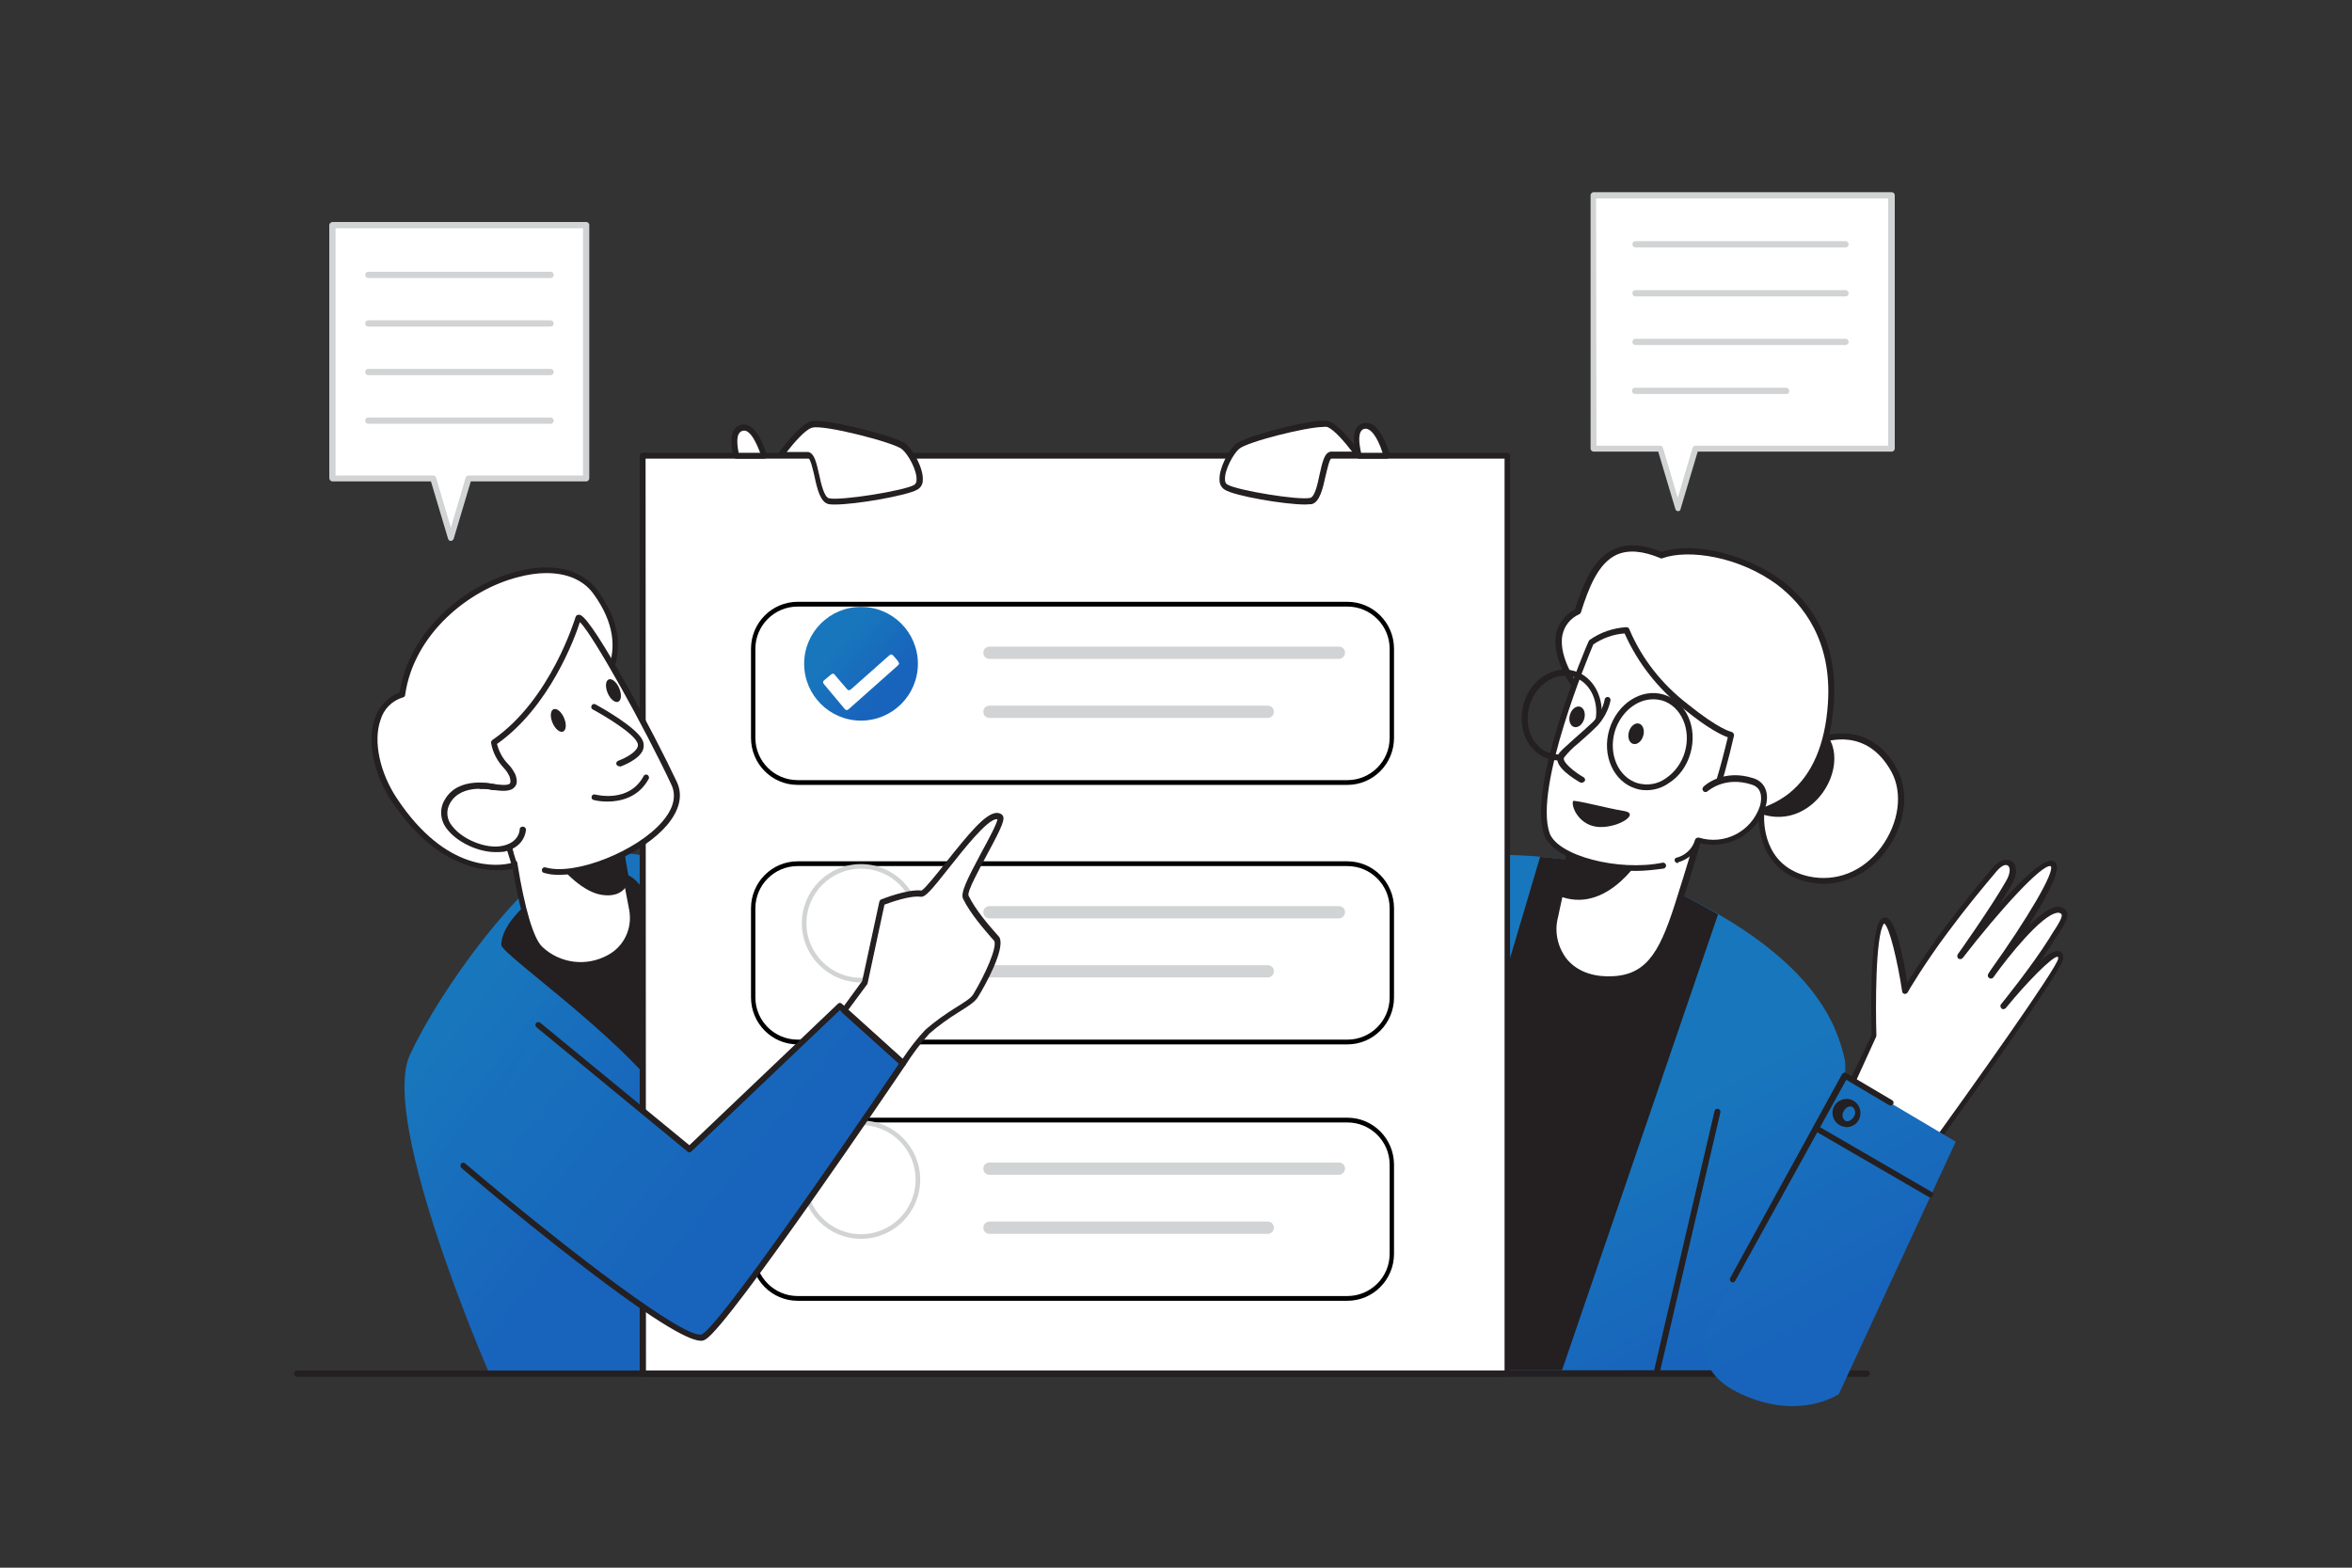 <?xml version="1.0" encoding="UTF-8" standalone="no"?>
<!DOCTYPE svg PUBLIC "-//W3C//DTD SVG 1.1//EN" "http://www.w3.org/Graphics/SVG/1.1/DTD/svg11.dtd">
<svg width="100%" height="100%" viewBox="0 0 720 480" version="1.1" xmlns="http://www.w3.org/2000/svg" xmlns:xlink="http://www.w3.org/1999/xlink" xml:space="preserve" xmlns:serif="http://www.serif.com/" style="fill-rule:evenodd;clip-rule:evenodd;stroke-linecap:round;stroke-linejoin:round;stroke-miterlimit:1.5;">
    <rect x="0" y="0" width="720" height="480" fill="#333333" stroke="none"/>
    <g transform="matrix(1,0,0,1,-2090.6,-3282.44)">
        <g transform="matrix(1,0,0,3.911,0,0)">
            <g transform="matrix(1.127,0,0,0.242,-303.766,304.622)">
                <rect x="2125" y="2213" width="639" height="508" style="fill:none;"/>
                <g transform="matrix(1.062,0,0,4.952,85.317,-2369.13)">
                    <g transform="matrix(1,0,0,0.256,1970,910.836)">
                        <path d="M415.3,242.8C415.3,242.8 427.6,237.4 434.6,250.4C440.9,262 429.2,281.7 412.5,278.1C399.3,275.2 400.6,261.3 400.6,261.3L415.3,242.8Z" style="fill:white;fill-rule:nonzero;"/>
                    </g>
                    <g transform="matrix(1,0,0,0.256,1970,910.836)">
                        <path d="M416.6,279.2C415.2,279.2 413.8,279 412.5,278.7C398.8,275.7 400,261.2 400,261.1C400,261 400.1,260.8 400.2,260.7L414.8,242.2C414.9,242.1 415,242 415.1,242C415.2,241.9 428.1,236.4 435.4,249.9C438.6,255.8 437.5,264.2 432.6,270.7C428.8,276 422.9,279.1 416.6,279.2ZM401.4,261.5C401.3,263.3 401.1,274.7 412.8,277.3C419.8,278.8 426.7,276.1 431.3,269.9C435.9,263.7 436.9,256.1 434,250.7C427.7,239.1 417.3,242.8 415.8,243.3L401.4,261.5Z" style="fill:rgb(36,31,32);fill-rule:nonzero;"/>
                    </g>
                    <g transform="matrix(1,0,0,0.256,1970,910.836)">
                        <path d="M406.2,237.6C406.2,237.6 413.2,233.8 418,242C422.8,250.2 414.1,264.4 402.2,261.8C392.7,259.7 393.7,249.8 393.7,249.8L406.2,237.6Z" style="fill:rgb(36,31,32);fill-rule:nonzero;"/>
                    </g>
                    <g transform="matrix(1,0,0,0.256,1970,910.836)">
                        <path d="M354,230.3C354,230.3 342.4,215.8 353.5,209.9C356.8,199.6 361.1,189.6 375,195.5C386.8,191.3 420.6,200.1 418.3,233.3C415.9,268.1 386.1,261.8 384.8,261.8C383.5,261.8 354,230.3 354,230.3Z" style="fill:white;fill-rule:nonzero;"/>
                    </g>
                    <g transform="matrix(1,0,0,0.256,1970,910.836)">
                        <path d="M391,262.9C389.1,262.9 387.2,262.8 385.4,262.5L384.9,262.4C384.5,262.4 383.3,262.3 353.5,230.7L353.5,230.6C353.2,230.3 346.8,222.2 348.2,215.3C348.8,212.6 350.6,210.4 353,209.2C355.1,202.7 357.6,196.2 363,193.8C366.3,192.3 370.3,192.5 375.2,194.5C384.2,191.5 398,195.9 405.8,201.7C412.6,206.8 420.4,216.4 419.2,233.2C418.4,244.1 415,252.1 408.9,257.1C405.4,260 399.7,262.9 391,262.9ZM385.1,261L385.6,261C397,262.5 404,259.1 407.9,256C413.7,251.3 417,243.6 417.7,233.2C418.8,217.1 411.3,207.9 404.9,203C395.2,195.7 382.1,193.7 375.4,196.1C375.2,196.2 375,196.2 374.9,196.1C370.3,194.2 366.7,193.9 363.7,195.2C358.9,197.4 356.5,203.7 354.5,210C354.4,210.2 354.3,210.3 354.1,210.4C351.9,211.4 350.3,213.3 349.8,215.7C348.6,221.7 354.4,229.3 354.8,229.7C365.9,241.7 383.1,259.8 385.1,261Z" style="fill:rgb(36,31,32);fill-rule:nonzero;"/>
                    </g>
                    <g transform="matrix(1,0,0,0.256,1970,910.836)">
                        <path d="M401.5,403.3L329.1,403.3L326.7,330.8L324.8,272.2C343.5,270.6 362.4,273.9 379.5,281.6C383.2,283.4 386.5,285.1 389.6,286.9C413.8,300.9 419.9,314.4 422,324C424.3,334.9 401.5,403.3 401.5,403.3Z" style="fill:url(#_Linear1);fill-rule:nonzero;"/>
                    </g>
                    <g transform="matrix(1,0,0,0.256,1970,910.836)">
                        <path d="M389.6,287L349.7,403.3L329.1,403.3L326.7,330.8L344.1,272.3C356.4,273.3 368.4,276.4 379.5,281.6C383.2,283.4 386.5,285.2 389.6,287Z" style="fill:rgb(36,31,32);fill-rule:nonzero;"/>
                    </g>
                    <g transform="matrix(1,0,0,0.256,1970,910.836)">
                        <path d="M385.4,264.8C385.4,264.8 383.3,272.3 379.3,284.9C375.1,298.3 371.3,303.8 361.2,303.6C351.1,303.4 346.1,295.6 348,287.6C348.1,286.9 348.5,285 349.1,282.4C350.3,277.2 352.1,269.4 353.5,263.9C354.4,260 355.1,257.3 355.1,257.3L385.4,264.8Z" style="fill:white;fill-rule:nonzero;"/>
                    </g>
                    <g transform="matrix(1,0,0,0.256,1970,910.836)">
                        <path d="M361.6,304.3L361.2,304.3C356.3,304.2 352.2,302.4 349.6,299.1C347.1,295.8 346.2,291.5 347.3,287.4C347.4,286.8 347.8,285.1 348.4,282.2C349.6,277 351.4,269.2 352.8,263.7C353.7,259.8 354.4,257.1 354.4,257.1C354.4,256.9 354.6,256.7 354.7,256.6C354.9,256.5 355.1,256.5 355.3,256.5L385.6,264C386,264.1 386.2,264.5 386.2,264.9C386.2,265 384.1,272.5 380.1,285C375.9,298.1 372,304.3 361.6,304.3ZM355.6,258.1C355.3,259.2 354.8,261.3 354.2,264C352.9,269.6 351,277.3 349.8,282.5C349.2,285.3 348.8,287 348.7,287.6C347.7,291.2 348.5,295.1 350.7,298.1C353,301.1 356.7,302.7 361.1,302.8C370.9,303 374.4,297.3 378.5,284.6C381.8,274.3 383.8,267.4 384.4,265.2L355.6,258.1Z" style="fill:rgb(36,31,32);fill-rule:nonzero;"/>
                    </g>
                    <g transform="matrix(1,0,0,0.256,1970,910.836)">
                        <path d="M370.5,271.5C370.5,271.5 362,286.6 349.8,282.6L349.1,282.4C350.3,277.2 352.1,269.4 353.5,263.9C354.3,263.1 354.8,262.6 354.8,262.6L370.5,271.5Z" style="fill:rgb(36,31,32);fill-rule:nonzero;"/>
                    </g>
                    <g transform="matrix(1,0,0,0.256,1970,910.836)">
                        <path d="M357.2,217.5C357.2,217.5 341.6,253.8 345.8,266.3C349,275.6 380.5,279.2 384.6,268.3C390.8,251.6 392.9,241 392.9,241C392.9,241 390,240.7 381.3,233.8C374.7,228.7 369.4,222 366.2,214.3C363,214.6 359.9,215.7 357.2,217.5Z" style="fill:white;fill-rule:nonzero;"/>
                    </g>
                    <g transform="matrix(1,0,0,0.256,1970,910.836)">
                        <path d="M368.6,275.9C358.5,275.9 347.1,272.3 345.1,266.7C340.8,254 355.8,218.8 356.5,217.3C356.6,217.2 356.6,217.1 356.7,217C359.5,215 362.8,213.9 366.2,213.7C366.5,213.7 366.8,213.9 366.9,214.2C370.1,221.8 375.3,228.3 381.8,233.3C390,239.9 393,240.4 393,240.4C393.4,240.5 393.7,240.9 393.7,241.3C392.3,247.4 390.7,253.4 388.6,259.4C388.5,259.8 388,260 387.7,259.9C387.3,259.8 387.1,259.3 387.2,259C390.2,250 391.6,243.8 392.1,241.8C390.7,241.3 387.3,239.8 380.9,234.6C374.3,229.5 369.1,222.9 365.7,215.3C362.8,215.5 360.1,216.5 357.7,218.1C356.5,220.9 342.5,254.5 346.5,266.2C348.5,272 364.1,276.1 375.4,273.8C375.8,273.7 376.2,274 376.3,274.4C376.4,274.8 376.1,275.2 375.7,275.3C373.4,275.6 371,275.9 368.6,275.9Z" style="fill:rgb(36,31,32);fill-rule:nonzero;"/>
                    </g>
                    <g transform="matrix(1,0,0,0.256,1970,910.836)">
                        <path d="M386.5,255C386.5,255 391,250.7 398.5,253.2C406,255.7 397.6,272 384.4,268.1C383.6,270.6 381.7,272.5 379.2,273.2" style="fill:white;fill-rule:nonzero;"/>
                    </g>
                    <g transform="matrix(1,0,0,0.256,1970,910.836)">
                        <path d="M379.3,273.9C378.9,273.9 378.5,273.6 378.5,273.2C378.5,272.8 378.7,272.5 379.1,272.5C381.3,271.9 383.1,270.2 383.7,268C383.8,267.8 383.9,267.6 384.1,267.5C384.3,267.4 384.5,267.4 384.7,267.4C391.2,269.4 398.1,265.9 400.3,259.4C400.6,258.4 401.4,254.9 398.3,253.9C391.3,251.6 387.1,255.5 387,255.5C386.7,255.8 386.3,255.9 385.9,255.6C385.6,255.3 385.5,254.9 385.8,254.5C385.9,254.4 385.9,254.4 386,254.3C386.2,254.1 391,249.7 398.8,252.3C401.7,253.3 402.8,256.2 401.7,259.7C399.3,266.6 392,270.6 384.9,268.8C384,271.2 381.9,273 379.4,273.7C379.4,273.9 379.3,273.9 379.3,273.9Z" style="fill:rgb(36,31,32);fill-rule:nonzero;"/>
                    </g>
                    <g transform="matrix(1,0,0,0.256,1970,910.836)">
                        <path d="M352.5,258.1C352.6,257.6 361.6,260 365.5,260.6C369.7,261.2 364.5,264.8 359.4,264.7C354.3,264.6 352,259.7 352.5,258.1Z" style="fill:rgb(36,31,32);fill-rule:nonzero;"/>
                    </g>
                    <g transform="matrix(1,0,0,0.256,1970,910.836)">
                        <path d="M371.3,255.3C370.4,255.3 369.5,255.2 368.6,254.9C362.9,253.2 359.8,246.4 361.8,239.8C363.8,233.2 370,229.2 375.7,230.9C381.4,232.6 384.5,239.3 382.5,246C381.6,249.1 379.7,251.8 377,253.5C375.3,254.7 373.3,255.3 371.3,255.3ZM373,232.1C368.8,232.1 364.7,235.4 363.2,240.3C361.5,246.1 364.1,252 369,253.5C371.5,254.2 374.1,253.8 376.2,252.3C378.6,250.7 380.3,248.3 381.1,245.6C382.8,239.8 380.2,233.9 375.3,232.4C374.5,232.2 373.8,232.1 373,232.1Z" style="fill:rgb(36,31,32);fill-rule:nonzero;"/>
                    </g>
                    <g transform="matrix(0.285,-0.245,0.959,0.073,2002.47,1045.22)">
                        <ellipse cx="368.6" cy="241" rx="2.7" ry="1.9" style="fill:rgb(36,31,32);"/>
                    </g>
                    <g transform="matrix(0.285,-0.245,0.959,0.073,1995.8,1040.73)">
                        <ellipse cx="353.5" cy="236.7" rx="2.7" ry="1.9" style="fill:rgb(36,31,32);"/>
                    </g>
                    <g transform="matrix(1,0,0,0.256,1970,910.836)">
                        <path d="M348.8,247.7C348,247.7 347.1,247.6 346.3,247.3C340.9,245.7 338.1,239.4 339.9,233.2C341.7,227 347.6,223.3 352.9,224.9C357.7,226.3 360.6,231.7 359.7,237.4C359.6,237.8 359.3,238.1 358.9,238C358.5,237.9 358.2,237.6 358.3,237.2C359.1,232.3 356.7,227.6 352.6,226.4C348,225 343,228.3 341.4,233.7C339.8,239.1 342.2,244.6 346.8,245.9C347.6,246.1 348.4,246.2 349.3,246.2C349.7,246.2 350.1,246.5 350.1,246.9C350.1,247.3 349.8,247.7 349.4,247.7L348.8,247.7Z" style="fill:rgb(36,31,32);fill-rule:nonzero;"/>
                    </g>
                    <g transform="matrix(1,0,0,0.256,1970,910.836)">
                        <path d="M354.7,253.4C354.6,253.4 354.4,253.4 354.3,253.3C353.1,252.6 347.2,249.2 348.7,246.3C349.1,245.4 350.5,244.3 352.8,242.2C354.4,240.8 356.1,239.3 357.7,237.8C359.1,236.2 360.2,234.3 360.6,232.2C360.6,231.8 361,231.5 361.4,231.5C361.8,231.5 362.1,231.9 362.1,232.3L362.1,232.4C361.6,234.8 360.4,237 358.8,238.8C357.2,240.4 355.4,242 353.9,243.3C352.5,244.4 351.3,245.6 350.2,247C349.7,248.1 352.8,250.6 355.2,252C355.6,252.2 355.7,252.7 355.5,253C355.2,253.3 354.9,253.4 354.7,253.4Z" style="fill:rgb(36,31,32);fill-rule:nonzero;"/>
                    </g>
                    <g transform="matrix(1,0,0,0.256,1970,910.836)">
                        <path d="M373.9,404.9L373.7,404.9C373.3,404.8 373.1,404.4 373.1,404L388.7,337.2C388.8,336.8 389.2,336.5 389.6,336.6C390,336.7 390.3,337.1 390.2,337.5L374.6,404.3C374.5,404.7 374.2,404.9 373.9,404.9Z" style="fill:rgb(36,31,32);fill-rule:nonzero;"/>
                    </g>
                    <g transform="matrix(1,0,0,0.256,1970,910.836)">
                        <path d="M129.1,275.7C129.1,275.7 107.7,267.8 95.8,272.7C83.9,277.6 62.8,305.9 55,322.9C47.2,339.9 75.4,404.3 75.4,404.3L140.5,404.3L129.1,275.7Z" style="fill:url(#_Linear2);fill-rule:nonzero;"/>
                    </g>
                    <g transform="matrix(1,0,0,0.256,1970,910.836)">
                        <path d="M86.6,282.9C86.6,282.9 78.4,289 78.4,294.8C78.4,297.3 114.2,321.8 122.7,338.2L126.8,310.9C126.8,310.9 118.3,279.8 110.8,277C103.3,274.2 86.6,282.9 86.6,282.9Z" style="fill:rgb(36,31,32);fill-rule:nonzero;"/>
                    </g>
                    <g transform="matrix(1,0,0,0.256,1970,910.836)">
                        <rect x="114.6" y="169.9" width="221.1" height="234.3" style="fill:white;"/>
                    </g>
                    <g transform="matrix(1,0,0,0.256,1970,910.836)">
                        <path d="M335.7,405L114.6,405C114.2,405 113.8,404.7 113.8,404.2L113.8,170C113.8,169.6 114.1,169.3 114.5,169.2L335.6,169.2C336,169.2 336.4,169.5 336.4,170L336.4,404.2C336.4,404.6 336.1,405 335.7,405ZM115.4,403.5L335,403.5L335,170.7L115.3,170.7L115.4,403.5Z" style="fill:rgb(36,31,32);fill-rule:nonzero;"/>
                    </g>
                    <g transform="matrix(1,0,0,0.256,1970,910.836)">
                        <rect x="122.3" y="177.7" width="205.6" height="218.8" style="fill:white;"/>
                    </g>
                    <g transform="matrix(0.746,0,0,0.746,-384.433,349.789)">
                        <g transform="matrix(0.92,0,0,0.256,288.528,5.219)">
                            <path d="M3563,3211.25L3563,3241.75C3563,3250.17 3555.57,3257 3546.43,3257L3341.57,3257C3332.43,3257 3325,3250.17 3325,3241.75L3325,3211.25C3325,3202.83 3332.43,3196 3341.57,3196L3546.43,3196C3555.57,3196 3563,3202.83 3563,3211.25Z" style="fill:none;stroke:black;stroke-width:1.63px;"/>
                        </g>
                        <g transform="matrix(1,0,0,0.256,3137.74,784.512)">
                            <path d="M410.6,170.6L290.8,170.6C289.6,170.6 288.7,169.7 288.7,168.5C288.7,167.3 289.6,166.4 290.8,166.4L410.6,166.4C411.8,166.4 412.7,167.3 412.7,168.5C412.7,169.6 411.7,170.6 410.6,170.6Z" style="fill:rgb(209,211,212);fill-rule:nonzero;"/>
                        </g>
                        <g transform="matrix(1,0,0,0.256,3140.44,784.512)">
                            <path d="M383.5,190.8L288.1,190.8C286.9,190.8 286,189.9 286,188.7C286,187.5 286.9,186.6 288.1,186.6L383.5,186.6C384.7,186.6 385.6,187.5 385.6,188.7C385.6,189.8 384.7,190.8 383.5,190.8Z" style="fill:rgb(209,211,212);fill-rule:nonzero;"/>
                        </g>
                        <g transform="matrix(1.625,0,0,0.415,-2104.75,-516.404)">
                            <circle cx="3378" cy="3241" r="12" style="fill:url(#_Linear3);"/>
                        </g>
                        <g transform="matrix(1,0,0,0.256,3131.52,784.371)">
                            <path d="M266,172.9C265.9,173.1 265.7,173.3 265.5,173.5L248.8,188.3C248.2,188.8 247.8,188.8 247.4,188.3L240.2,179.7C239.8,179.2 239.9,178.8 240.4,178.4L242.7,176.5C243.2,176.1 243.6,176.1 243.9,176.5C245.3,178.2 246.8,179.9 248.2,181.5C248.6,182 249,182 249.6,181.5L262.6,170C263.2,169.5 263.6,169.5 264,170C264.6,170.6 265.1,171.3 265.7,172C265.8,172.2 265.9,172.4 266,172.6L266,172.9Z" style="fill:white;fill-rule:nonzero;"/>
                        </g>
                    </g>
                    <g transform="matrix(0.746,0,0,0.746,-384.433,366.742)">
                        <g transform="matrix(0.92,0,0,0.256,288.528,5.219)">
                            <path d="M3563,3211.25L3563,3241.75C3563,3250.17 3555.57,3257 3546.43,3257L3341.57,3257C3332.43,3257 3325,3250.17 3325,3241.75L3325,3211.25C3325,3202.83 3332.43,3196 3341.57,3196L3546.43,3196C3555.57,3196 3563,3202.83 3563,3211.25Z" style="fill:none;stroke:black;stroke-width:1.63px;"/>
                        </g>
                        <g transform="matrix(1,0,0,0.256,3137.74,784.512)">
                            <path d="M410.6,170.6L290.8,170.6C289.6,170.6 288.7,169.7 288.7,168.5C288.7,167.3 289.6,166.4 290.8,166.4L410.6,166.4C411.8,166.4 412.7,167.3 412.7,168.5C412.7,169.6 411.7,170.6 410.6,170.6Z" style="fill:rgb(209,211,212);fill-rule:nonzero;"/>
                        </g>
                        <g transform="matrix(1,0,0,0.256,3140.44,784.512)">
                            <path d="M383.5,190.8L288.1,190.8C286.9,190.8 286,189.9 286,188.7C286,187.5 286.9,186.6 288.1,186.6L383.5,186.6C384.7,186.6 385.6,187.5 385.6,188.7C385.6,189.8 384.7,190.8 383.5,190.8Z" style="fill:rgb(209,211,212);fill-rule:nonzero;"/>
                        </g>
                        <g transform="matrix(1.625,0,0,0.415,-2104.75,-516.404)">
                            <circle cx="3378" cy="3241" r="12" style="fill:none;stroke:rgb(209,211,212);stroke-width:0.97px;"/>
                        </g>
                        <g transform="matrix(1,0,0,0.256,3131.52,784.371)">
                            <path d="M266,172.9C265.9,173.1 265.7,173.3 265.5,173.5L248.8,188.3C248.2,188.8 247.8,188.8 247.4,188.3L240.2,179.7C239.8,179.2 239.9,178.8 240.4,178.4L242.7,176.5C243.2,176.1 243.6,176.1 243.9,176.5C245.3,178.2 246.8,179.9 248.2,181.5C248.6,182 249,182 249.6,181.5L262.6,170C263.2,169.5 263.6,169.5 264,170C264.6,170.6 265.1,171.3 265.7,172C265.8,172.2 265.9,172.4 266,172.6L266,172.9Z" style="fill:white;fill-rule:nonzero;"/>
                        </g>
                    </g>
                    <g transform="matrix(0.746,0,0,0.746,-384.433,383.491)">
                        <g transform="matrix(0.92,0,0,0.256,288.528,5.219)">
                            <path d="M3563,3211.25L3563,3241.75C3563,3250.17 3555.57,3257 3546.43,3257L3341.57,3257C3332.43,3257 3325,3250.17 3325,3241.75L3325,3211.25C3325,3202.83 3332.43,3196 3341.57,3196L3546.43,3196C3555.57,3196 3563,3202.83 3563,3211.25Z" style="fill:none;stroke:black;stroke-width:1.63px;"/>
                        </g>
                        <g transform="matrix(1,0,0,0.256,3137.74,784.512)">
                            <path d="M410.6,170.6L290.8,170.6C289.6,170.6 288.7,169.7 288.7,168.5C288.7,167.3 289.6,166.4 290.8,166.4L410.6,166.4C411.8,166.4 412.7,167.3 412.7,168.5C412.7,169.6 411.7,170.6 410.6,170.6Z" style="fill:rgb(209,211,212);fill-rule:nonzero;"/>
                        </g>
                        <g transform="matrix(1,0,0,0.256,3140.44,784.512)">
                            <path d="M383.5,190.8L288.1,190.8C286.9,190.8 286,189.9 286,188.7C286,187.5 286.9,186.6 288.1,186.6L383.5,186.6C384.7,186.6 385.6,187.5 385.6,188.7C385.6,189.8 384.7,190.8 383.5,190.8Z" style="fill:rgb(209,211,212);fill-rule:nonzero;"/>
                        </g>
                        <g transform="matrix(1.625,0,0,0.415,-2104.75,-516.404)">
                            <circle cx="3378" cy="3241" r="12" style="fill:none;stroke:rgb(209,211,212);stroke-width:0.97px;"/>
                        </g>
                        <g transform="matrix(1,0,0,0.256,3131.52,784.371)">
                            <path d="M266,172.9C265.9,173.1 265.7,173.3 265.5,173.5L248.8,188.3C248.2,188.8 247.8,188.8 247.4,188.3L240.2,179.7C239.8,179.2 239.9,178.8 240.4,178.4L242.7,176.5C243.2,176.1 243.6,176.1 243.9,176.5C245.3,178.2 246.8,179.9 248.2,181.5C248.6,182 249,182 249.6,181.5L262.6,170C263.2,169.5 263.6,169.5 264,170C264.6,170.6 265.1,171.3 265.7,172C265.8,172.2 265.9,172.4 266,172.6L266,172.9Z" style="fill:white;fill-rule:nonzero;"/>
                        </g>
                    </g>
                    <g transform="matrix(1,0,0,0.256,1970,910.836)">
                        <path d="M427.6,405L26.2,405C25.8,405 25.4,404.7 25.4,404.2C25.4,403.7 25.7,403.4 26.2,403.4L427.6,403.4C428,403.4 428.4,403.7 428.4,404.2C428.4,404.7 428,405 427.6,405Z" style="fill:rgb(36,31,32);fill-rule:nonzero;"/>
                    </g>
                    <g transform="matrix(1,0,0,0.256,1970,910.836)">
                        <path d="M87.9,315.3L126.6,347L165.1,310.4L181.3,325C181.3,325 136.4,391.3 130.4,394.8C124.4,398.3 68.8,351.1 68.8,351.1" style="fill:url(#_Linear4);fill-rule:nonzero;"/>
                    </g>
                    <g transform="matrix(1,0,0,0.256,1970,910.836)">
                        <path d="M181.2,325C183.1,322.1 185.2,319.4 187.5,316.8C192.6,312.2 198.4,310 199.8,307.7C202.3,303.6 206.2,295.8 205.3,293.4C205.1,293 199.7,287.5 197.3,282.5C196.1,280.1 207.4,263.4 206.1,262.1C202.6,258.7 188.2,281.9 186,281.6C182.5,281.1 175.9,283.8 175.9,283.8L171.5,304.2L166.2,311.4L181.2,325Z" style="fill:white;fill-rule:nonzero;"/>
                    </g>
                    <g transform="matrix(1,0,0,0.256,1970,910.836)">
                        <path d="M181.2,325.8C181,325.8 180.8,325.7 180.7,325.6L165.6,312.1C165.3,311.8 165.3,311.4 165.5,311.1L170.7,304L175.1,283.7C175.2,283.5 175.3,283.3 175.5,283.2C175.8,283.1 182.2,280.5 185.9,280.9C186.7,280.5 189.6,276.9 191.9,274C197.8,266.6 202.1,261.3 205,261.1C205.6,261.1 206.1,261.2 206.5,261.6C207.4,262.5 206.6,264.4 202.7,271.6C200.8,275.2 197.5,281.1 197.9,282.2C199.7,285.9 203.2,289.9 204.9,291.8C205.7,292.7 205.9,292.9 205.9,293.1C207.1,296.1 202.3,304.9 200.3,308.1C199.5,309.4 197.7,310.5 195.3,312C192.7,313.6 190.2,315.4 187.9,317.4C185.6,319.9 183.6,322.6 181.8,325.4C181.7,325.6 181.5,325.7 181.2,325.8ZM167.1,311.4L181,323.9C182.8,321.2 184.7,318.7 186.9,316.4C189.3,314.3 191.9,312.5 194.6,310.8C196.7,309.5 198.5,308.4 199.1,307.4C202.2,302.3 205.2,295.5 204.5,293.8C204.5,293.8 204.1,293.3 203.7,292.9C202,290.9 198.4,286.9 196.5,283C195.8,281.5 197.5,278.1 201.3,271C203,267.9 205.2,263.8 205.3,262.7L205,262.7C202.6,262.9 196.8,270.2 193,275C188.4,280.8 186.9,282.6 185.7,282.5C182.9,282.1 177.8,284 176.4,284.5L172.1,304.5C172.1,304.6 172,304.7 172,304.8L167.1,311.4Z" style="fill:rgb(36,31,32);fill-rule:nonzero;"/>
                    </g>
                    <g transform="matrix(1,0,0,0.256,1970,910.836)">
                        <path d="M129.5,395.8C127.1,395.8 120.3,393.1 96.8,374.9C82.3,363.7 68.4,351.9 68.2,351.7C67.9,351.4 67.9,351 68.1,350.6C68.4,350.3 68.8,350.3 69.1,350.5C95.9,373.2 126.3,396.2 129.8,394.1C134.4,391.5 164.5,348.1 180.1,325.1L165,311.4L127,347.5C126.7,347.8 126.3,347.8 126,347.5L87.4,315.8C87.1,315.5 87,315.1 87.3,314.7C87.6,314.4 88,314.4 88.3,314.6L126.5,345.9L164.5,309.8C164.8,309.5 165.2,309.5 165.5,309.8L181.7,324.4C182,324.7 182,325.1 181.8,325.4C180,328.1 136.7,391.9 130.7,395.4C130.3,395.7 129.9,395.8 129.5,395.8Z" style="fill:rgb(36,31,32);fill-rule:nonzero;"/>
                    </g>
                    <g transform="matrix(1,0,0,0.256,1970,910.836)">
                        <path d="M145.6,170L138.5,170C137.8,167.1 137.5,163.6 139.8,162.9C142.6,162.1 144.6,166.8 145.6,170Z" style="fill:white;fill-rule:nonzero;"/>
                    </g>
                    <g transform="matrix(1,0,0,0.256,1970,910.836)">
                        <path d="M145.6,170.7L138.5,170.7C138.2,170.7 137.9,170.5 137.8,170.1C136.4,164.3 138,162.6 139.6,162.1C141.4,161.6 144,162.5 146.3,169.7C146.4,169.9 146.3,170.2 146.2,170.4C146.1,170.6 145.9,170.7 145.6,170.7ZM139.1,169.2L144.6,169.2C143.7,166.8 142,163 140.1,163.6C138.3,164.1 138.7,167.1 139.1,169.2Z" style="fill:rgb(36,31,32);fill-rule:nonzero;"/>
                    </g>
                    <g transform="matrix(1,0,0,0.256,1970,910.836)">
                        <path d="M150,169.7C150,169.7 154.9,162.9 157.9,161.9C160.9,160.9 179.5,165.7 181.7,167.5C183.9,169.3 187.4,176.2 184.6,177.9C181.8,179.6 165.4,182.1 162.3,181.4C159.2,180.7 159.4,170.1 157,169.6L150,169.7Z" style="fill:white;fill-rule:nonzero;"/>
                    </g>
                    <g transform="matrix(1,0,0,0.256,1970,910.836)">
                        <path d="M163.8,182.4C163.2,182.4 162.6,182.4 162.1,182.3C160,181.8 159.2,178.5 158.5,175.2C158.1,173.5 157.5,170.8 156.9,170.5L150,170.5C149.6,170.5 149.3,170.2 149.2,169.8C149.2,169.6 149.2,169.5 149.3,169.3C149.8,168.6 154.5,162.2 157.5,161.2C160.5,160.2 179.7,165 182,167C183.8,168.6 186.4,173.2 186.2,176.2C186.2,177.2 185.7,178.1 184.8,178.6C182.3,180.1 169.1,182.4 163.8,182.4ZM151.4,169L156.9,169C158.5,169.3 159,171.8 159.7,174.8C160.2,177.2 161,180.5 162.2,180.8C165.1,181.5 181.4,178.9 184,177.4C184.4,177.1 184.6,176.7 184.6,176.2C184.8,173.8 182.5,169.6 180.9,168.3C179,166.6 160.7,161.9 157.9,162.8C156.2,163.2 153.2,166.7 151.4,169Z" style="fill:rgb(36,31,32);fill-rule:nonzero;"/>
                    </g>
                    <g transform="matrix(1,0,0,0.256,1970,910.836)">
                        <path d="M80.7,265.6C80.7,265.6 83.5,291.3 88.5,295.8C98.7,304.9 114.3,297.5 111.9,285.6C109.5,273.7 107.8,263.6 107.8,263.6L80.7,265.6Z" style="fill:white;fill-rule:nonzero;"/>
                    </g>
                    <g transform="matrix(1,0,0,0.256,1970,910.836)">
                        <path d="M92.8,274C92.8,274 98.4,281.1 104,282C109.6,282.9 110.7,279.1 110.7,279.1L109.8,269.8L92.8,274Z" style="fill:rgb(36,31,32);fill-rule:nonzero;"/>
                    </g>
                    <g transform="matrix(1,0,0,0.256,1970,910.836)">
                        <path d="M81.8,274.4L80.3,269.9L101.6,231.3C101.6,231.3 114.4,220.8 102.4,204.7C91.8,190.5 56.6,205.5 53.1,230.9C43.7,233.8 44.2,247.5 51,257.8C65.8,280 81.8,274.4 81.8,274.4" style="fill:white;fill-rule:nonzero;"/>
                    </g>
                    <g transform="matrix(1,0,0,0.256,1970,910.836)">
                        <path d="M77.2,275.7C71.2,275.7 60.5,273.2 50.4,258.2C45.7,251.1 44,242.8 46.1,236.9C47.1,233.9 49.4,231.4 52.4,230.4C54.8,214.5 69.3,202.8 82.4,199.5C91.5,197.1 99,198.9 103,204.3C114.6,220 103.5,230.7 102.2,231.9L81.2,270.2L82.5,274.4C82.6,274.8 82.4,275.2 82,275.3C80.4,275.6 78.8,275.7 77.2,275.7ZM89.9,199.9C87.5,199.9 85.1,200.3 82.8,200.9C70,204.1 56,215.5 53.8,231C53.8,231.3 53.6,231.5 53.3,231.6C50.5,232.4 48.3,234.6 47.5,237.4C45.6,242.8 47.3,250.8 51.7,257.4C64.4,276.5 77.7,274.7 80.9,273.9L79.7,270.1C79.6,269.9 79.6,269.7 79.7,269.5L101,230.9C101,230.8 101.1,230.7 101.2,230.7C101.7,230.3 113.2,220.5 101.9,205.1C99.3,201.6 95.1,199.9 89.9,199.9Z" style="fill:rgb(36,31,32);fill-rule:nonzero;"/>
                    </g>
                    <g transform="matrix(1,0,0,0.256,1970,910.836)">
                        <path d="M88.7,275.4C98.8,279.6 128.3,265.5 122.7,253.6C116.2,239.7 100.2,210.5 98.2,211.4C98.2,211.4 92,232.8 76.6,243.2C77.5,248.1 80.5,249.3 81.3,251.5C83.1,256.7 76,253.8 73.2,254.2C73.2,254.1 78.5,271.1 88.7,275.4Z" style="fill:white;fill-rule:nonzero;"/>
                    </g>
                    <g transform="matrix(1,0,0,0.256,1970,910.836)">
                        <path d="M76.6,254.5C76.6,254.5 68.6,251.2 64.6,258.1C60.6,265 72.6,272.3 78.8,270.1C85,267.9 82.4,260 82.4,260" style="fill:white;fill-rule:nonzero;"/>
                    </g>
                    <g transform="matrix(1,0,0,0.256,1970,910.836)">
                        <path d="M76.9,271.1C72.5,271.1 67.1,268.6 64.5,265.2C62.8,263.1 62.5,260.1 63.9,257.8C67.4,251.5 76.4,253.7 76.8,253.8C77.2,253.9 77.4,254.3 77.4,254.7C77.4,255.1 76.9,255.3 76.5,255.3C76.4,255.3 68.3,253.3 65.3,258.6C64.2,260.4 64.4,262.8 65.8,264.4C68.4,267.9 74.6,270.4 78.7,269.5C83,268.6 83.1,265.5 83.1,265.3C83.1,264.9 83.4,264.6 83.9,264.6C84.3,264.6 84.7,264.9 84.7,265.4C84.7,265.4 84.6,269.8 79.1,271C78.3,271.1 77.6,271.1 76.9,271.1Z" style="fill:rgb(36,31,32);fill-rule:nonzero;"/>
                    </g>
                    <g transform="matrix(1,0,0,0.256,1970,910.836)">
                        <path d="M108.6,249.2C108.2,249.2 107.8,248.9 107.8,248.5C107.8,248.2 108,247.9 108.3,247.8C109.4,247.4 112.5,246 113.2,244.4C113.4,244 113.4,243.6 113.2,243.2C112.2,240.7 104.6,236.2 101.8,234.7C101.4,234.5 101.3,234.1 101.5,233.7C101.7,233.3 102.1,233.2 102.5,233.4C103.6,234 113.2,239.3 114.6,242.7C114.9,243.5 114.9,244.3 114.6,245.1C113.5,247.6 109.3,249.1 108.8,249.3C108.8,249.2 108.7,249.2 108.6,249.2Z" style="fill:rgb(36,31,32);fill-rule:nonzero;"/>
                    </g>
                    <g transform="matrix(1,0,0,0.256,1970,910.836)">
                        <path d="M105.6,258.2C104.4,258.2 103.2,258.1 102,257.8C101.6,257.7 101.4,257.3 101.5,256.9C101.6,256.5 102,256.3 102.4,256.4C102.8,256.5 111.1,258.6 114.8,251.7C115,251.3 115.5,251.2 115.8,251.4C116.1,251.6 116.3,252.1 116.1,252.4C113.5,257.2 108.8,258.2 105.6,258.2Z" style="fill:rgb(36,31,32);fill-rule:nonzero;"/>
                    </g>
                    <g transform="matrix(0.919,-0.101,0.394,0.235,1883.83,925.087)">
                        <ellipse cx="92.9" cy="238" rx="1.6" ry="3.1" style="fill:rgb(36,31,32);"/>
                    </g>
                    <g transform="matrix(0.919,-0.101,0.394,0.235,1887.97,926.35)">
                        <ellipse cx="107" cy="230.4" rx="1.6" ry="3.1" style="fill:rgb(36,31,32);"/>
                    </g>
                    <g transform="matrix(1,0,0,0.256,1970,910.836)">
                        <path d="M93.2,276.9C91.9,276.9 90.6,276.8 89.3,276.4C88.9,276.3 88.7,275.9 88.8,275.5C88.9,275.1 89.3,274.9 89.7,275C97.1,277.2 113.1,270.9 119.6,263.3C121.6,261 123.6,257.5 121.9,253.9C115.1,239.4 101.9,215.7 98.5,212.4C97.2,216.5 90.7,234.1 77.3,243.5C77.8,245.5 78.8,247.3 80.2,248.7C80.9,249.4 81.5,250.3 82,251.3C82.5,252.7 82.5,253.8 81.8,254.5C80.7,255.8 78.4,255.5 76,255.2C75.1,255 74.1,254.9 73.2,255C72.8,255 72.4,254.7 72.4,254.3C72.3,253.9 72.6,253.5 73,253.5C74.1,253.5 75.1,253.5 76.2,253.7C77.8,253.9 80,254.2 80.6,253.6C80.8,253.3 80.8,252.7 80.5,251.8C80.1,251 79.7,250.3 79.1,249.7C77.4,247.9 76.2,245.7 75.8,243.3C75.7,243 75.9,242.7 76.1,242.5C91.1,232.3 97.3,211.3 97.4,211.1C97.5,210.9 97.6,210.7 97.8,210.6C98.1,210.5 98.4,210.5 98.6,210.6C102,211.8 117.8,241.5 123.3,253.2C124.9,256.6 124,260.4 120.8,264.2C114.8,271.2 101.9,276.9 93.2,276.9Z" style="fill:rgb(36,31,32);fill-rule:nonzero;"/>
                    </g>
                    <g transform="matrix(1,0,0,0.256,1970,910.836)">
                        <path d="M98.8,300.6C94.8,300.6 90.9,299.1 88,296.3C84.8,293.4 82.5,282.6 81.1,274.1C81,273.7 81.3,273.3 81.7,273.3C82.1,273.2 82.5,273.5 82.5,273.9C84.4,285.7 86.7,293.3 88.9,295.3C93.4,299.5 100.1,300.4 105.6,297.4C109.8,295.2 112,290.5 111.1,285.8C110.3,281.5 109.4,277 108.5,272.3C108.4,271.9 108.7,271.5 109.1,271.4C109.5,271.3 109.9,271.6 110,272C110.8,276.7 111.7,281.2 112.6,285.5C113.7,290.8 111.2,296.2 106.4,298.7C104.1,300 101.5,300.7 98.8,300.6Z" style="fill:rgb(36,31,32);fill-rule:nonzero;"/>
                    </g>
                    <g transform="matrix(1,0,0,0.256,1970,910.836)">
                        <path d="M437.7,306.6C437.7,306.6 442.1,299.2 447.9,291.5C453,284.7 456.7,280.2 460.7,275.5C463.7,272.2 466.9,274.3 464.1,279.1C460.3,285.7 451.8,297.8 451.8,297.8C451.8,297.8 471.2,272.7 475.2,274.2C479.2,275.7 459.5,302.8 459.5,302.8C459.5,302.8 473.6,283.1 477.9,286.3C479.4,287.4 477.3,290.1 474.9,293.8C470.3,300.9 462.6,310.5 462.6,310.5C462.6,310.5 477.4,292.5 477.3,298.4C477.2,301.3 440.7,351.6 440.7,351.6L421.6,335L429.8,318.1C429.8,318.1 429,293.1 431.8,289.1C434.6,285.1 437.7,306.6 437.7,306.6Z" style="fill:white;fill-rule:nonzero;"/>
                    </g>
                    <g transform="matrix(1,0,0,0.256,1970,910.836)">
                        <path d="M440.7,352.2C440.5,352.2 440.3,352.1 440.2,352L421,335.4C420.7,335.2 420.7,334.8 420.8,334.5L428.9,317.8C428.8,314.5 428.3,292.6 431,288.6C431.3,288 432,287.7 432.6,287.8C435.1,288.4 437.1,298.4 438,304.4C439.7,301.7 443.1,296.4 447.2,290.9C452.4,283.9 456.3,279.3 460,274.9C462,272.7 463.8,272.8 464.8,273.5C465.8,274.2 466.5,276.3 464.7,279.4C463.8,280.9 462.7,282.7 461.5,284.6C467.1,278.3 473,272.5 475.3,273.4C475.8,273.6 476.1,273.9 476.2,274.4C476.9,276.7 473.1,283.5 468.9,290C471.5,287.5 474,285.5 476,285.1C476.7,285 477.5,285.1 478.1,285.5C480,286.9 478.4,289.4 476.1,292.8C475.8,293.2 475.6,293.6 475.3,294.1C474.3,295.6 473.2,297.2 472.1,298.8C474.9,296.4 476.2,296.2 476.9,296.4C477.4,296.6 477.9,297 477.9,298.3C477.8,301.3 447.2,343.5 441.1,351.9C441.1,352.1 441,352.2 440.7,352.2ZM422.5,334.7L440.6,350.4C455,330.6 476.2,300.8 476.6,298.3C476.6,298.1 476.6,298 476.5,297.8C475.2,297.6 468.5,304.4 463.2,310.9C462.9,311.2 462.4,311.3 462.1,311C461.8,310.7 461.7,310.2 462,309.9C462.1,309.8 469.8,300.3 474.2,293.3L475,292C476.5,289.7 478.1,287.3 477.3,286.8C477,286.6 476.6,286.5 476.3,286.6C472.3,287.2 463.9,297.7 460.5,302.4L460,303.1C459.7,303.4 459.3,303.5 458.9,303.2C458.6,303 458.5,302.5 458.7,302.2L459.2,301.4C468.8,288 475.8,276.1 474.7,274.7C472.6,273.9 461.4,286.2 452.2,298.1C452,298.4 451.5,298.5 451.1,298.3C450.8,298.1 450.7,297.6 450.9,297.2C451,297.1 459.5,285.1 463.2,278.6C464.4,276.6 464.4,275.1 463.8,274.6C463.2,274.1 462.2,274.5 461,275.8C457.3,280.2 453.4,284.8 448.2,291.8C442.5,299.4 438.1,306.8 438.1,306.9C437.9,307.2 437.6,307.3 437.3,307.3C437,307.2 436.7,307 436.7,306.7C435.5,298.8 433.4,290.1 432.1,289.3L432,289.4C429.8,292.5 429.9,311 430.1,317.9C430.1,318 430.1,318.1 430,318.3L422.5,334.7Z" style="fill:rgb(36,31,32);fill-rule:nonzero;"/>
                    </g>
                    <g transform="matrix(1,0,0,0.256,1970,910.836)">
                        <path d="M422,328.2L450.4,345L420.5,409.4C420.5,409.4 409.9,416.7 394.3,408.8C381.3,402.2 387.6,390.9 387.6,390.9L422,328.2Z" style="fill:url(#_Linear5);fill-rule:nonzero;"/>
                    </g>
                    <g transform="matrix(1,0,0,0.256,1970,910.836)">
                        <path d="M414.7,341.5L443.9,358.5" style="fill:none;fill-rule:nonzero;"/>
                    </g>
                    <g transform="matrix(1,0,0,0.256,1970,910.836)">
                        <path d="M443.9,359.2C443.8,359.2 443.6,359.2 443.5,359.1L414.3,342.2C413.9,342 413.8,341.5 414,341.2C414.2,340.9 414.7,340.7 415,340.9L444.2,357.8C444.5,358 444.7,358.4 444.5,358.8C444.4,359.1 444.2,359.2 443.9,359.2Z" style="fill:rgb(36,31,32);fill-rule:nonzero;"/>
                    </g>
                    <g transform="matrix(1,0,0,0.256,1970,910.836)">
                        <path d="M422.6,341.3C422.2,341.3 421.9,341.2 421.5,341.1C419.6,340.6 418.5,338.6 419,336.7C419.5,334.8 421.5,333.7 423.4,334.2C425.3,334.7 426.4,336.7 425.9,338.6C425.8,338.8 425.8,339 425.7,339.2C425.2,340.4 424,341.2 422.6,341.3ZM423.4,336C422.6,336.1 422,336.6 421.7,337.3C421.2,338.1 421.4,339.2 422.2,339.7C422.9,340 423.9,339.5 424.4,338.5C424.9,337.7 424.7,336.6 423.9,336.1C423.7,336 423.6,336 423.4,336Z" style="fill:rgb(36,31,32);fill-rule:nonzero;"/>
                    </g>
                    <g transform="matrix(1,0,0,0.256,1970,910.836)">
                        <path d="M393.4,380.9C393.3,380.9 393.2,380.9 393,380.8C392.7,380.6 392.5,380.2 392.7,379.8L421.3,327.8C421.4,327.6 421.6,327.5 421.8,327.4C422,327.3 422.2,327.4 422.4,327.5L434.1,334.4C434.5,334.6 434.6,335.1 434.4,335.4C434.2,335.7 433.7,335.9 433.4,335.7L422.4,329.2L394,380.5C393.9,380.7 393.6,380.9 393.4,380.9Z" style="fill:rgb(36,31,32);fill-rule:nonzero;"/>
                    </g>
                    <g transform="matrix(1,0,0,0.256,1970,910.836)">
                        <path d="M304.9,170L297.8,170C297,167 296.5,163.2 299,162.5C301.8,161.6 303.9,166.8 304.9,170Z" style="fill:white;fill-rule:nonzero;"/>
                    </g>
                    <g transform="matrix(1,0,0,0.256,1970,910.836)">
                        <path d="M304.9,170.7L297.8,170.7C297.5,170.7 297.2,170.5 297.1,170.1C295.5,164 297.1,162.1 298.8,161.7C301.4,160.9 303.8,163.7 305.7,169.7C305.8,169.9 305.7,170.2 305.6,170.4C305.3,170.6 305.1,170.7 304.9,170.7ZM298.3,169.2L303.8,169.2C302.4,164.9 300.6,162.7 299.1,163.1C297.3,163.6 297.8,166.9 298.3,169.2Z" style="fill:rgb(36,31,32);fill-rule:nonzero;"/>
                    </g>
                    <g transform="matrix(1,0,0,0.256,1970,910.836)">
                        <path d="M297.5,169.7C297.5,169.7 292.7,162.9 289.8,161.9C286.9,160.9 268.8,165.7 266.6,167.5C264.4,169.3 261.1,176.2 263.7,177.9C266.3,179.6 282.4,182.1 285.5,181.4C288.6,180.7 288.4,170.1 290.7,169.6L297.5,169.7Z" style="fill:white;fill-rule:nonzero;"/>
                    </g>
                    <g transform="matrix(1,0,0,0.256,1970,910.836)">
                        <path d="M284,182.4C278.7,182.4 265.8,180.2 263.4,178.6C262.6,178.1 262.1,177.2 262.1,176.2C261.9,173.2 264.4,168.6 266.2,167C268.4,165 287,160.1 290.1,161.2C293.1,162.2 297.6,168.5 298.1,169.3C298.3,169.6 298.2,170.1 297.9,170.4C297.8,170.5 297.6,170.5 297.5,170.5L290.8,170.5C290.2,170.7 289.6,173.6 289.2,175.2C288.5,178.4 287.7,181.8 285.7,182.3C285.1,182.3 284.6,182.4 284,182.4ZM288.7,162.6C284.3,162.6 269.2,166.4 267.1,168.2C265.6,169.5 263.3,173.7 263.5,176.1C263.5,176.6 263.7,177.1 264.1,177.3C266.6,178.8 282.5,181.4 285.3,180.7C286.5,180.4 287.2,177.1 287.7,174.7C288.4,171.6 288.9,169.2 290.5,168.9L296,168.9C294.3,166.7 291.4,163.2 289.6,162.6C289.3,162.6 289,162.5 288.7,162.6Z" style="fill:rgb(36,31,32);fill-rule:nonzero;"/>
                    </g>
                    <g transform="matrix(1,0,0,0.256,1970,910.836)">
                        <path d="M357.8,103.6L434,103.6L434,168.1L383.9,168.1L379.4,183.4L374.8,168.1L357.8,168.1L357.8,103.6Z" style="fill:white;fill-rule:nonzero;"/>
                    </g>
                    <g transform="matrix(1,0,0,0.256,1970,910.836)">
                        <path d="M379.4,184.1C379.1,184.1 378.8,183.9 378.7,183.6L374.3,168.9L357.8,168.9C357.4,168.9 357,168.6 357,168.1L357,103.5C357,103.1 357.3,102.7 357.8,102.7L434,102.7C434.4,102.7 434.8,103 434.8,103.5L434.8,168.1C434.8,168.5 434.5,168.9 434,168.9L384.4,168.9L380,183.6C380,183.9 379.7,184.1 379.4,184.1ZM358.5,167.4L374.8,167.4C375.1,167.4 375.4,167.6 375.5,167.9L379.3,180.7L383.1,167.9C383.2,167.6 383.5,167.4 383.8,167.4L433.1,167.4L433.1,104.3L358.4,104.3L358.5,167.4Z" style="fill:rgb(209,211,212);fill-rule:nonzero;"/>
                    </g>
                    <g transform="matrix(1,0,0,0.256,1970,910.836)">
                        <path d="M422.2,116.8L368.5,116.8C368.1,116.8 367.7,116.5 367.7,116C367.7,115.5 368,115.2 368.5,115.2L422.2,115.2C422.6,115.2 423,115.5 423,116C423,116.5 422.6,116.8 422.2,116.8Z" style="fill:rgb(209,211,212);fill-rule:nonzero;"/>
                    </g>
                    <g transform="matrix(1,0,0,0.256,1970,910.836)">
                        <path d="M422.2,129.3L368.5,129.3C368.1,129.3 367.7,129 367.7,128.5C367.7,128 368,127.7 368.5,127.7L422.2,127.7C422.6,127.7 423,128 423,128.5C423,129 422.6,129.3 422.2,129.3Z" style="fill:rgb(209,211,212);fill-rule:nonzero;"/>
                    </g>
                    <g transform="matrix(1,0,0,0.256,1970,910.836)">
                        <path d="M422.2,141.7L368.5,141.7C368.1,141.7 367.7,141.4 367.7,140.9C367.7,140.4 368,140.1 368.5,140.1L422.2,140.1C422.6,140.1 423,140.4 423,140.9C423,141.4 422.6,141.7 422.2,141.7Z" style="fill:rgb(209,211,212);fill-rule:nonzero;"/>
                    </g>
                    <g transform="matrix(1,0,0,0.256,1970,910.836)">
                        <path d="M407.1,154.2L368.4,154.2C368,154.2 367.6,153.9 367.6,153.4C367.6,152.9 367.9,152.6 368.4,152.6L407,152.6C407.4,152.6 407.8,152.9 407.8,153.4C407.8,153.9 407.6,154.2 407.1,154.2Z" style="fill:rgb(209,211,212);fill-rule:nonzero;"/>
                    </g>
                    <g transform="matrix(1,0,0,0.256,1970,910.836)">
                        <path d="M100.1,111.1L35.2,111.1L35.2,175.7L61,175.7L65.5,190.9L70,175.7L100.1,175.7L100.1,111.1Z" style="fill:white;fill-rule:nonzero;"/>
                    </g>
                    <g transform="matrix(1,0,0,0.256,1970,910.836)">
                        <path d="M65.5,191.7C65.2,191.7 64.9,191.5 64.8,191.2L60.4,176.5L35.2,176.5C34.8,176.5 34.5,176.2 34.4,175.7L34.4,111.1C34.4,110.7 34.7,110.4 35.2,110.3L100.1,110.3C100.5,110.3 100.9,110.6 100.9,111.1L100.9,175.7C100.9,176.1 100.6,176.5 100.1,176.5L70.6,176.5L66.2,191.2C66.1,191.4 65.8,191.7 65.5,191.7ZM36,175L61,175C61.3,175 61.6,175.2 61.7,175.5L65.5,188.3L69.3,175.5C69.4,175.2 69.6,175 70,175L99.3,175L99.3,111.9L36,111.9L36,175Z" style="fill:rgb(209,211,212);fill-rule:nonzero;"/>
                    </g>
                    <g transform="matrix(1,0,0,0.256,1970,910.836)">
                        <path d="M91,124.6L44.4,124.6C44,124.6 43.6,124.3 43.6,123.8C43.6,123.3 43.9,123 44.4,123L91,123C91.4,123 91.8,123.3 91.8,123.8C91.8,124.3 91.4,124.6 91,124.6Z" style="fill:rgb(209,211,212);fill-rule:nonzero;"/>
                    </g>
                    <g transform="matrix(1,0,0,0.256,1970,910.836)">
                        <path d="M91,137L44.4,137C44,137 43.6,136.7 43.6,136.2C43.6,135.7 43.9,135.4 44.4,135.4L91,135.4C91.4,135.4 91.8,135.7 91.8,136.2C91.8,136.7 91.4,137 91,137Z" style="fill:rgb(209,211,212);fill-rule:nonzero;"/>
                    </g>
                    <g transform="matrix(1,0,0,0.256,1970,910.836)">
                        <path d="M91,149.4L44.4,149.4C44,149.4 43.6,149.1 43.6,148.6C43.6,148.1 43.9,147.8 44.4,147.8L91,147.8C91.4,147.8 91.8,148.1 91.8,148.6C91.8,149.1 91.4,149.4 91,149.4Z" style="fill:rgb(209,211,212);fill-rule:nonzero;"/>
                    </g>
                    <g transform="matrix(1,0,0,0.256,1970,910.836)">
                        <path d="M91,161.8L44.4,161.8C44,161.8 43.6,161.5 43.6,161C43.6,160.5 43.9,160.2 44.4,160.2L91,160.2C91.4,160.2 91.8,160.5 91.8,161C91.8,161.5 91.4,161.8 91,161.8Z" style="fill:rgb(209,211,212);fill-rule:nonzero;"/>
                    </g>
                </g>
            </g>
        </g>
    </g>
    <defs>
        <linearGradient id="_Linear1" x1="0" y1="0" x2="1" y2="0" gradientUnits="userSpaceOnUse" gradientTransform="matrix(27,50.453,-68.139,36.465,376.571,337.699)"><stop offset="0" style="stop-color:rgb(24,118,188);stop-opacity:1"/><stop offset="1" style="stop-color:rgb(24,100,188);stop-opacity:1"/></linearGradient>
        <linearGradient id="_Linear2" x1="0" y1="0" x2="1" y2="0" gradientUnits="userSpaceOnUse" gradientTransform="matrix(45,35,-53.671,69.006,66.571,315.151)"><stop offset="0" style="stop-color:rgb(24,118,188);stop-opacity:1"/><stop offset="1" style="stop-color:rgb(24,100,188);stop-opacity:1"/></linearGradient>
        <linearGradient id="_Linear3" x1="0" y1="0" x2="1" y2="0" gradientUnits="userSpaceOnUse" gradientTransform="matrix(9.846,8.561,-8.561,9.846,3373.38,3237.36)"><stop offset="0" style="stop-color:rgb(24,118,188);stop-opacity:1"/><stop offset="1" style="stop-color:rgb(24,100,188);stop-opacity:1"/></linearGradient>
        <linearGradient id="_Linear4" x1="0" y1="0" x2="1" y2="0" gradientUnits="userSpaceOnUse" gradientTransform="matrix(68,54,-40.601,51.127,61.571,313.151)"><stop offset="0" style="stop-color:rgb(24,118,188);stop-opacity:1"/><stop offset="1" style="stop-color:rgb(24,100,188);stop-opacity:1"/></linearGradient>
        <linearGradient id="_Linear5" x1="0" y1="0" x2="1" y2="0" gradientUnits="userSpaceOnUse" gradientTransform="matrix(33.592,62,-81.226,44.009,388.571,325.151)"><stop offset="0" style="stop-color:rgb(24,118,188);stop-opacity:1"/><stop offset="1" style="stop-color:rgb(24,100,188);stop-opacity:1"/></linearGradient>
    </defs>
</svg>
